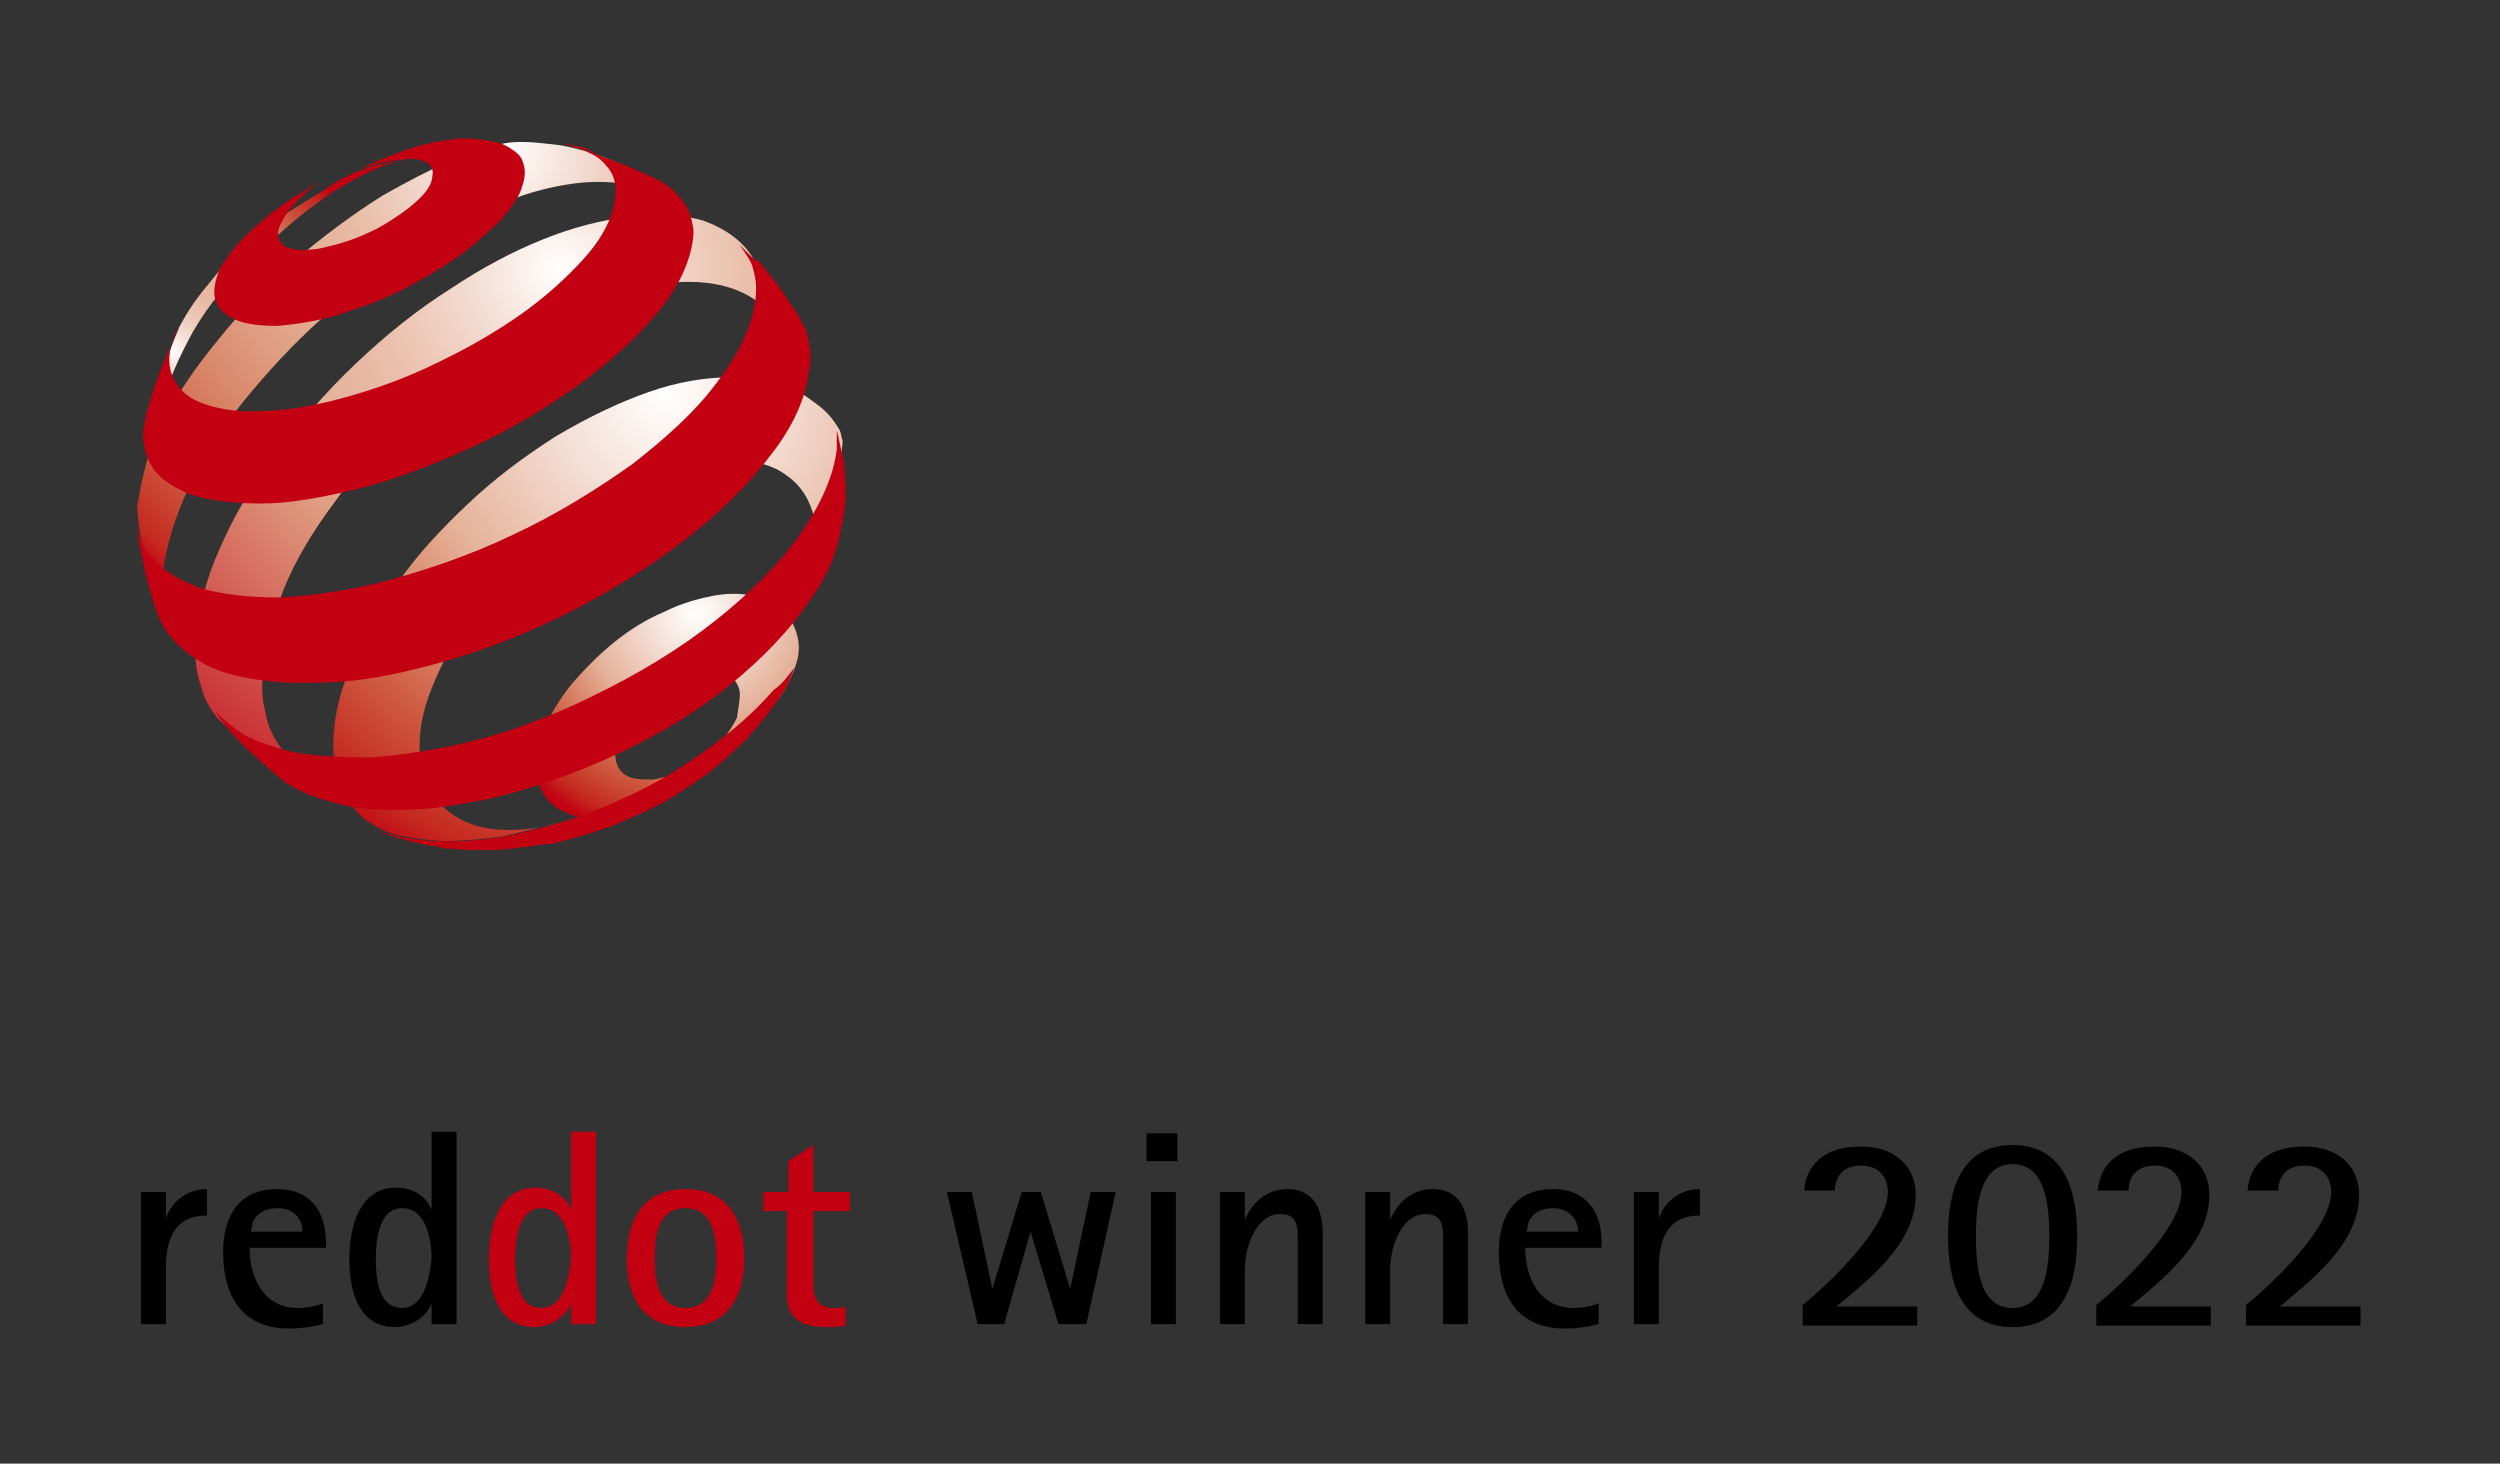 <?xml version="1.0" encoding="utf-8"?>
<!-- Generator: Adobe Illustrator 26.0.1, SVG Export Plug-In . SVG Version: 6.00 Build 0)  -->
<svg version="1.1" id="Ebene_1" xmlns="http://www.w3.org/2000/svg" xmlns:xlink="http://www.w3.org/1999/xlink" x="0px" y="0px"
	 viewBox="0 0 170.3 99.7" style="enable-background:new 0 0 170.3 99.7;" xml:space="preserve">
<rect x="0" y="0" width="170.3" height="99.7" fill="#333333" stroke="none"/>
<style type="text/css">
	.st0{fill:none;}
	.st1{fill:#C20012;}
	.st2{fill:url(#SVGID_1_);}
	.st3{fill:url(#SVGID_00000040545304596741369440000007006055931458600625_);}
	.st4{fill:url(#SVGID_00000113322560040652527390000007425429744277352086_);}
	.st5{fill:url(#SVGID_00000152231447001991908610000000732399353288621221_);}
	.st6{fill:url(#SVGID_00000000190577503275082350000013616260249144587924_);}
</style>
<g>
	<polygon class="st0" points="0,0 0,99.7 170.3,99.7 170.3,0 0,0 	"/>
	<path d="M74,90.2l2-9h-1.7l-1.4,6.6h0l-2-6.6h-1.3l-2,6.6h0l-1.4-6.6h-1.7l2.1,9h1.8l1.8-6.3h0l1.9,6.3H74L74,90.2z M80.2,79.1
		v-1.9h-2.1v1.9H80.2L80.2,79.1z M80.1,90.2v-9h-1.7v9H80.1L80.1,90.2z M90.1,90.2V84c0-1.6-0.6-3-2.4-3c-1.4,0-2.4,0.9-2.9,2.1h0
		v-1.9h-1.7v9h1.7v-3.8c0-1.3,0.7-3.7,2.4-3.7c1,0,1.2,0.6,1.2,1.5c0,0.4,0,0.8,0,1.1v4.9H90.1L90.1,90.2z M100,90.2V84
		c0-1.6-0.6-3-2.4-3c-1.4,0-2.4,0.9-2.9,2.1h0v-1.9H93v9h1.7v-3.8c0-1.3,0.7-3.7,2.4-3.7c1,0,1.2,0.6,1.2,1.5c0,0.4,0,0.8,0,1.1v4.9
		H100L100,90.2z M108.9,88.8c-0.6,0.2-1.1,0.3-1.7,0.3c-2.3,0-3.3-2-3.3-4.1h5.2v-0.4c0-2.1-1.1-3.6-3.3-3.6c-2.6,0-3.7,1.8-3.7,4.3
		c0,3,1.3,5.2,4.5,5.2c0.8,0,1.5-0.1,2.3-0.3V88.8L108.9,88.8z M104,83.9c0-0.2,0.1-0.4,0.1-0.6c0.3-0.7,0.9-1,1.7-1
		c0.9,0,1.7,0.6,1.7,1.6H104L104,83.9z M113,90.2v-3.8c0-2,0.6-3.6,2.8-3.6V81c-1.3,0-2.4,0.8-2.8,2h0v-1.8h-1.7v9H113L113,90.2z"/>
	<path class="st1" d="M40.6,90.2V77.1h-1.7v5.3h0c-0.4-1-1.4-1.5-2.4-1.5c-2.6,0-3.2,2.8-3.2,4.9c0,2.1,0.6,4.6,3.1,4.6
		c1,0,2.1-0.6,2.5-1.6h0v1.4H40.6L40.6,90.2z M36.9,89.1c-1.7,0-1.8-2.2-1.8-3.4c0-1.2,0.2-3.4,1.8-3.4c1.6,0,2,2.1,2,3.4
		C38.8,86.9,38.4,89.1,36.9,89.1L36.9,89.1z M46.7,90.4c2.9,0,4-2.1,4-4.7c0-2.6-1.1-4.7-4-4.7c-2.9,0-4,2.1-4,4.7
		C42.7,88.4,43.8,90.4,46.7,90.4L46.7,90.4z M46.7,89.1c-1.9,0-2.1-2-2.1-3.4c0-1.5,0.2-3.4,2.1-3.4c1.9,0,2.1,2,2.1,3.4
		C48.8,87.1,48.6,89.1,46.7,89.1L46.7,89.1z M57.7,89c-0.3,0.1-0.6,0.1-0.9,0.1c-1.2,0-1.4-0.8-1.4-1.8v-4.8h2.5v-1.3h-2.5V78
		l-1.7,1.1v2.1H52v1.3h1.6v5.7c0,1.7,1.1,2.2,2.7,2.2c0.5,0,0.9,0,1.3-0.1V89L57.7,89z"/>
	<path d="M11.3,90.2v-3.8c0-2,0.6-3.6,2.8-3.6V81c-1.3,0-2.4,0.8-2.8,2h0v-1.8H9.6v9H11.3L11.3,90.2z M22,88.8
		c-0.6,0.2-1.1,0.3-1.7,0.3c-2.3,0-3.3-2-3.3-4.1h5.2v-0.4c0-2.1-1.1-3.6-3.3-3.6c-2.6,0-3.7,1.8-3.7,4.3c0,3,1.3,5.2,4.5,5.2
		c0.8,0,1.5-0.1,2.3-0.3V88.8L22,88.8z M17.1,83.9c0-0.2,0.1-0.4,0.1-0.6c0.3-0.7,0.9-1,1.7-1c1,0,1.7,0.6,1.7,1.6H17.1L17.1,83.9z
		 M31.1,90.2V77.1h-1.7v5.3h0c-0.4-1-1.4-1.5-2.4-1.5c-2.6,0-3.2,2.8-3.2,4.9c0,2.1,0.6,4.6,3.1,4.6c1,0,2.1-0.6,2.5-1.6h0v1.4H31.1
		L31.1,90.2z M27.4,89.1c-1.7,0-1.8-2.2-1.8-3.4c0-1.2,0.2-3.4,1.8-3.4c1.6,0,2,2.1,2,3.4C29.3,86.9,28.9,89.1,27.4,89.1L27.4,89.1z
		"/>
</g>
<g>
	
		<radialGradient id="SVGID_1_" cx="215.151" cy="83.342" r="2.108" gradientTransform="matrix(7.524 0 0 7.524 -1571.422 -585.272)" gradientUnits="userSpaceOnUse">
		<stop  offset="0" style="stop-color:#FFFFFF"/>
		<stop  offset="0.187" style="stop-color:#F5E2D9"/>
		<stop  offset="0.466" style="stop-color:#E5B199"/>
		<stop  offset="0.525" style="stop-color:#E0A084"/>
		<stop  offset="0.754" style="stop-color:#CE5B42"/>
		<stop  offset="0.918" style="stop-color:#C52A20"/>
		<stop  offset="1" style="stop-color:#C20012"/>
	</radialGradient>
	<path class="st2" d="M54.4,43.8c0.1,0.9-0.2,1.7-0.8,2.9c-0.5,1-1.3,1.7-2.1,2.7c-0.8,1-1.8,1.9-2.9,2.8c-1.1,0.8-2.1,1.7-3.4,2.2
		c-1.3,0.6-2.4,1.2-3.5,1.3c-1.1,0.1-2,0.1-2.8-0.2c-0.8-0.3-1.4-0.7-1.8-1.3c-0.4-0.6-0.6-1.4-0.6-2.3c0-0.9,0.3-1.8,0.8-2.8
		c0.5-0.9,1.1-1.9,1.9-2.8c0.8-0.9,1.7-1.8,2.7-2.6c1-0.8,2.1-1.5,3.3-2c1.2-0.6,2.3-0.9,3.3-1.1c1-0.2,2-0.2,2.8,0
		c0.8,0.2,1.6,0.5,2.1,1C53.9,42.2,54.3,42.9,54.4,43.8L54.4,43.8z M50.4,47.3c0-0.4-0.2-0.8-0.4-1c-0.2-0.3-0.6-0.5-1-0.6
		c-0.4-0.1-0.9-0.1-1.4,0c-0.5,0.1-1.1,0.2-1.6,0.5c-0.6,0.3-1.1,0.6-1.6,1c-0.5,0.4-0.9,0.8-1.3,1.3c-0.4,0.4-0.7,0.9-0.9,1.4
		c-0.2,0.5-0.3,0.9-0.3,1.4c0,0.4,0.1,0.8,0.3,1.1c0.2,0.3,0.5,0.5,0.9,0.6c0.4,0.1,0.8,0.1,1.4,0.1c0.5-0.1,1.1-0.2,1.7-0.5
		c0.6-0.3,1.2-0.6,1.7-1c0.5-0.4,1-0.8,1.4-1.3c0.4-0.5,0.7-1,0.9-1.4C50.3,48.2,50.4,47.7,50.4,47.3L50.4,47.3z"/>
	
		<radialGradient id="SVGID_00000083086504404804104470000010336133772667627423_" cx="210.414" cy="80.964" r="2.041" gradientTransform="matrix(7.524 0 0 7.524 -1571.422 -585.272)" gradientUnits="userSpaceOnUse">
		<stop  offset="0" style="stop-color:#FFFFFF"/>
		<stop  offset="5.159059e-02" style="stop-color:#F8EAE3"/>
		<stop  offset="0.116" style="stop-color:#F1D5C8"/>
		<stop  offset="0.187" style="stop-color:#ECC5B3"/>
		<stop  offset="0.266" style="stop-color:#E8BAA4"/>
		<stop  offset="0.358" style="stop-color:#E6B39C"/>
		<stop  offset="0.5" style="stop-color:#E5B199"/>
		<stop  offset="0.555" style="stop-color:#E0A084"/>
		<stop  offset="0.77" style="stop-color:#CE5B42"/>
		<stop  offset="0.923" style="stop-color:#C52A20"/>
		<stop  offset="1" style="stop-color:#C20012"/>
	</radialGradient>
	<path style="fill:url(#SVGID_00000083086504404804104470000010336133772667627423_);" d="M22,13c-3.3,2-5.2,3.1-7.6,6.1
		c-1,1.2-1.5,1.9-2.2,3.2c-0.3,0.7-0.7,1.8-0.7,1.8l-0.2,1.3L10.9,27l-0.1,1.5l0,0.5c0-0.1,0-0.3,0-0.4c0-0.1,0-0.3,0.1-0.4
		c0-0.1,0-0.3,0.1-0.4c0-0.1,0.1-0.3,0.1-0.4c0.4-1.5,1.1-3.1,2.1-4.9c1.2-2,2.1-3,3.7-4.5c1.6-1.6,2.7-2.7,4.6-4.1
		c1.2-0.9,4.1-2.7,5.8-2.9c0.7-0.1-1.6,0.1-2.4,0.5C23.7,11.9,23,12.3,22,13L22,13z"/>
	
		<radialGradient id="SVGID_00000018200362775393624190000000433187764809596060_" cx="213.411" cy="79.146" r="4.965" gradientTransform="matrix(7.524 0 0 7.524 -1571.422 -585.272)" gradientUnits="userSpaceOnUse">
		<stop  offset="0" style="stop-color:#FFFFFF"/>
		<stop  offset="3.781626e-02" style="stop-color:#FCF5F2"/>
		<stop  offset="0.192" style="stop-color:#EFD0C2"/>
		<stop  offset="0.31" style="stop-color:#E8BAA4"/>
		<stop  offset="0.376" style="stop-color:#E5B199"/>
		<stop  offset="0.455" style="stop-color:#E3AC92"/>
		<stop  offset="0.561" style="stop-color:#DF9D81"/>
		<stop  offset="0.682" style="stop-color:#D88467"/>
		<stop  offset="0.815" style="stop-color:#CF5F44"/>
		<stop  offset="0.955" style="stop-color:#C52A20"/>
		<stop  offset="1" style="stop-color:#C20012"/>
		<stop  offset="1" style="stop-color:#070707"/>
	</radialGradient>
	<path style="fill:url(#SVGID_00000018200362775393624190000000433187764809596060_);" d="M45.8,14.3L44.6,13l-1.3-1.2l-0.7-0.5
		l-1.5-0.6c-0.8-0.3-1.8-0.6-2.9-0.8c-1-0.1-2.7-0.4-4-0.1c-1.3,0.3-2.1,0.6-3.6,1.2c-1.4,0.6-2.9,1.4-4.5,2.3
		c-2.1,1.3-4.2,2.9-6.1,4.5c-1.9,1.7-3.6,3.4-5.1,5.3c-1.5,1.8-2.8,3.7-3.8,5.6c-1,1.9-1.4,3.7-1.7,5.5c-0.1,0.3,0,0.7,0,1
		c0,0.3,0.3,2.3,0.6,3.7c0.1,0.6,0.2,1,0.4,1.6c0.2,0.7,0.7,1.7,0.7,1.7l0.3,0.4l0.6,0.9c-0.2-0.3-0.4-0.7-0.5-1.1
		c-0.1-0.4-0.2-0.8-0.3-1.2c-0.1-0.4-0.1-0.9-0.1-1.4c0-0.5,0-1,0.1-1.5c0.3-1.8,1-3.8,2-5.8c1-2,2.4-4,4-5.9
		c1.6-1.9,3.4-3.8,5.4-5.5c2-1.7,4.1-3.3,6.4-4.7c1.8-1.1,3.6-2,5.3-2.6c1.7-0.7,3.3-1.1,4.8-1.3c1.5-0.2,2.8-0.1,4,0.1
		C44.1,12.9,45.1,13.5,45.8,14.3"/>
	
		<radialGradient id="SVGID_00000127014868648744847180000015252650247024166584_" cx="213.913" cy="80.228" r="6.037" gradientTransform="matrix(7.524 0 0 7.524 -1571.422 -585.272)" gradientUnits="userSpaceOnUse">
		<stop  offset="0" style="stop-color:#FFFFFF"/>
		<stop  offset="7.807333e-03" style="stop-color:#FEFDFC"/>
		<stop  offset="0.135" style="stop-color:#F3DCD1"/>
		<stop  offset="0.25" style="stop-color:#ECC5B3"/>
		<stop  offset="0.348" style="stop-color:#E7B6A0"/>
		<stop  offset="0.416" style="stop-color:#E5B199"/>
		<stop  offset="0.517" style="stop-color:#DE997D"/>
		<stop  offset="1" style="stop-color:#C20012"/>
	</radialGradient>
	<path style="fill:url(#SVGID_00000127014868648744847180000015252650247024166584_);" d="M53.9,24.2l-2.1-5.4l-0.5-1.2
		c-0.7-1.2-1.9-2-3.2-2.5c-1.3-0.5-3.7-0.5-5.4-0.3C40.9,15,39,15.5,37,16.3c-2,0.8-4.1,1.9-6.2,3.3c-2.4,1.5-4.6,3.3-6.6,5.2
		c-2,1.9-3.8,4-5.4,6.1c-1.6,2.1-2.9,4.3-3.8,6.4c-1,2.2-1.5,4.3-1.7,6.2c0,0.7,0,1.4,0.1,2.1c0.1,0.6,0.3,1.2,0.5,1.8
		c0.2,0.5,0.5,1,0.9,1.5c0.4,0.4,0.8,0.8,1.2,1.1l1.6,1l1.5,0.8l1.7,0.8l1.5,0.5c-0.7-0.2-1.4-0.6-2-1c-0.6-0.4-1-0.9-1.4-1.5
		c-0.4-0.6-0.7-1.3-0.8-2c-0.2-0.7-0.3-1.6-0.2-2.5c0.1-1.8,0.6-3.8,1.4-5.9c0.8-2,2-4,3.5-6c1.4-2,3.1-3.9,5-5.7
		c1.9-1.8,4-3.4,6.2-4.9c2.2-1.4,4.4-2.5,6.4-3.2c2.1-0.7,4.8-1.2,6.5-1.2c1.8,0,3.3,0.4,4.5,1.2c1.2,0.8,1.5,2.2,1.9,3.8L53.9,24.2
		L53.9,24.2z"/>
	
		<radialGradient id="SVGID_00000109008396926376694050000012643307407426679477_" cx="214.88" cy="81.35" r="4.858" gradientTransform="matrix(7.524 0 0 7.524 -1571.422 -585.272)" gradientUnits="userSpaceOnUse">
		<stop  offset="0" style="stop-color:#FFFFFF"/>
		<stop  offset="0.187" style="stop-color:#F5E2D9"/>
		<stop  offset="0.466" style="stop-color:#E5B199"/>
		<stop  offset="0.525" style="stop-color:#E0A084"/>
		<stop  offset="0.754" style="stop-color:#CE5B42"/>
		<stop  offset="0.918" style="stop-color:#C52A20"/>
		<stop  offset="1" style="stop-color:#C20012"/>
		<stop  offset="1" style="stop-color:#070707"/>
	</radialGradient>
	<path style="fill:url(#SVGID_00000109008396926376694050000012643307407426679477_);" d="M55.5,35.4c-0.3-1.3-0.9-2.3-1.9-3
		c-0.9-0.7-2.1-1-3.5-1.1c-1.3-0.1-2.9,0.1-4.5,0.7c-1.6,0.5-3.3,1.3-5.1,2.3c-1.7,1.1-3.4,2.3-4.8,3.7c-1.4,1.4-2.7,2.8-3.8,4.3
		c-1.1,1.5-1.9,3.1-2.5,4.6c-0.6,1.5-0.9,3-0.8,4.4c0.1,1.2,0.4,2.2,1,3c0.6,0.8,1.4,1.4,2.4,1.8c1,0.4,2.3,0.5,3.6,0.4
		c1.4-0.1,2.9-0.5,4.6-1.2L40,55.4l-1.4,0.5L38.2,56l-1.6,0.4L35,56.8L34.1,57l-1.8,0.2l-1.8,0.1l-0.3,0c-1.2-0.1-2.2-0.2-3.1-0.4
		c-0.9-0.2-1.7-0.7-2.4-1.2c-0.6-0.6-1.1-1.3-1.5-2.1c-0.3-0.8-0.5-1.8-0.5-2.8c0-1.7,0.4-3.6,1.2-5.4c0.8-1.9,1.8-3.8,3.2-5.7
		c1.3-1.9,3-3.7,4.8-5.4c1.8-1.7,3.8-3.2,6-4.6c2.2-1.3,4.3-2.3,6.3-3c2-0.7,3.9-1,5.6-1c1.7,0,3.9,0.5,5.1,1.3
		c1,0.7,1.6,1.1,2.3,2.3c0.1,0.2,0.1,0.5,0.2,0.7c0,0.4-0.3,2.7-0.3,3.1c-0.1,0.4-0.2,0.8-0.3,1.2C56.5,34.7,55.6,35,55.5,35.4"/>
	<path class="st1" d="M35.6,12.6c-0.2,0.8-0.8,1.6-1.5,2.4c-0.8,0.8-1.8,1.7-2.9,2.5c-1.2,0.8-2.5,1.6-3.9,2.3
		c-1.4,0.7-2.9,1.2-4.4,1.7c-1.5,0.4-2.8,0.6-4,0.7c-1.1,0-2.1-0.1-2.8-0.4c-0.7-0.3-1.2-0.7-1.4-1.3c-0.2-0.5-0.1-1.2,0.2-2
		c0.1-0.2,0.2-0.5,0.4-0.7c0.2-0.2,0.3-0.5,0.5-0.7c0.2-0.2,0.4-0.5,0.6-0.7c0.2-0.2,0.5-0.5,0.7-0.7l0.7-0.6l0.7-0.6l0.7-0.5
		l0.7-0.5l0.7-0.4l0.6-0.4l0.6-0.4c0,0-1.3,1-1.9,1.8c-0.4,0.4-0.6,0.8-0.8,1.2c-0.2,0.4-0.2,0.7-0.1,1c0.1,0.3,0.4,0.5,0.7,0.6
		c0.4,0.1,0.8,0.2,1.4,0.1c0.6,0,1.2-0.2,2-0.4c0.7-0.2,1.5-0.5,2.1-0.8c0.7-0.3,1.3-0.7,1.9-1.1c0.6-0.4,1.1-0.8,1.5-1.2
		c0.4-0.4,0.7-0.8,0.8-1.2c0.1-0.4,0.1-0.7,0-0.9c-0.1-0.2-0.4-0.4-0.8-0.5c-0.4-0.1-0.8-0.1-1.4,0c-0.5,0.1-1.2,0.1-1.9,0.4
		c-0.5,0.1-0.7,0.2-1.1,0.4c1.3-0.7,2.1-1,3.5-1.5c0.9-0.3,1.6-0.5,2.4-0.6c1-0.2,1.8-0.2,2.6-0.1c0.8,0.1,1.4,0.2,1.9,0.5
		c0.5,0.3,0.9,0.6,1,1C35.8,11.5,35.8,12,35.6,12.6L35.6,12.6z"/>
	<path class="st1" d="M54.1,45.5c0,0-0.3,0.9-0.6,1.4c-0.3,0.5-0.8,1.2-0.8,1.2s-0.2,0.2-0.3,0.4c-0.3,0.4-0.9,1.1-0.9,1.1l-0.7,0.8
		c-0.8,0.8-1.6,1.5-2.6,2.3c-1,0.7-2,1.4-3.1,2c-1.1,0.6-2.3,1.1-3.5,1.6c-1.2,0.4-2.4,0.8-3.7,1.1c-0.2,0.1-0.5,0.1-0.7,0.1
		c-0.2,0-0.5,0.1-0.7,0.1c-0.2,0-0.5,0.1-0.7,0.1c-0.2,0-0.5,0-0.7,0.1l-1.4,0.1l-0.3,0l-1.5,0l-1.5-0.1c0,0-0.3,0-0.4-0.1
		c-0.6-0.1-1-0.1-1.6-0.3c-0.6-0.1-1.6-0.4-1.6-0.4l-0.8-0.3l-0.2-0.1c0.6,0.2,1.3,0.4,2,0.5c0.7,0.1,1.5,0.2,2.3,0.2
		c0.8,0,1.7,0,2.6-0.1c0.9-0.1,1.9-0.2,2.9-0.5c2.3-0.5,4.5-1.2,6.6-2.2c2.1-0.9,4.1-2.1,5.9-3.4c1.8-1.3,3.3-2.6,4.6-4.1
		C53.4,46.5,53.7,46,54.1,45.5C54.1,45.5,54.1,45.5,54.1,45.5L54.1,45.5z"/>
	<path class="st1" d="M41.1,10.7l1.6,0.6l1.6,0.7l0.6,0.3c0.4,0.2,0.8,0.5,1.1,0.8c0.3,0.3,0.6,0.7,0.8,1c0.2,0.4,0.3,0.8,0.4,1.3
		c0.1,0.5,0,1-0.1,1.5c-0.3,1.4-1.1,3-2.4,4.5c-1.3,1.6-3.1,3.2-5.1,4.7c-2.1,1.5-4.5,3-7.1,4.2c-2.6,1.2-5.3,2.3-8.1,3
		c-2.5,0.6-4.7,1-6.6,1c-1.9,0-3.5-0.2-4.8-0.6c-1.2-0.5-2.2-1.1-2.7-2c-0.5-0.9-0.7-1.9-0.4-3.1l0.1-0.5l0.5-1.7l0.6-1.6l0.6-1.4
		l0.5-1.1L12,22.6c0,0,0,0,0,0c-0.5,1.1-0.6,2.1-0.3,2.9c0.3,0.8,0.9,1.5,1.9,1.9c1,0.4,2.4,0.7,4,0.6c1.7,0,3.6-0.3,5.8-0.9
		c2.2-0.6,4.4-1.4,6.4-2.4c2.1-1,4-2.1,5.7-3.3c1.7-1.2,3.1-2.5,4.2-3.7c1.1-1.2,1.8-2.4,2.1-3.6c0.1-0.6,0.2-1.1,0.1-1.6
		c-0.1-0.5-0.3-0.9-0.6-1.2c-0.3-0.4-0.7-0.7-1.2-0.9c-0.3-0.2-0.7-0.3-1.1-0.4l-0.6-0.2c0.3,0,0.4,0.1,0.6,0.1c0,0,0.6,0.1,0.9,0.2
		C40.3,10.4,41.1,10.7,41.1,10.7L41.1,10.7z"/>
	<path class="st1" d="M51.7,17.8l1.2,1.5l1.1,1.6l0.5,0.8c0.1,0.3,0.3,0.5,0.4,0.8c0.1,0.3,0.2,0.6,0.2,0.9c0.1,0.3,0.1,0.6,0.1,0.9
		c0,0.3,0,0.7-0.1,1c-0.2,1.8-1.1,3.8-2.6,5.7c-1.5,2-3.5,4-6,5.9c-2.5,1.9-5.4,3.7-8.5,5.2c-3.1,1.5-6.4,2.7-9.8,3.5
		c-2.4,0.6-4.6,0.9-6.6,0.9c-2,0.1-3.7-0.1-5.2-0.4c-1.5-0.3-2.7-0.9-3.6-1.6c-0.9-0.7-1.6-1.5-2-2.5l-0.4-1.1L9.9,39l-0.4-1.9
		l-0.1-0.5l-0.1-1c0-0.1,0,0,0,0c0.1,1,0.5,1.9,1.2,2.6c0.8,0.8,1.9,1.4,3.3,1.9c1.4,0.4,3.2,0.6,5.2,0.6c2-0.1,4.3-0.4,6.8-1
		c3.1-0.8,6.3-1.9,9.2-3.3c3-1.4,5.7-3.1,8.1-4.8c2.3-1.8,4.3-3.6,5.7-5.5c1.4-1.8,2.3-3.6,2.6-5.3c0.1-0.5,0.1-0.9,0.1-1.3
		c0-0.4-0.1-0.8-0.2-1.2c-0.1-0.4-0.3-0.7-0.5-1c-0.1-0.2-0.3-0.4-0.4-0.6c0,0,0,0,0,0l1,1L51.7,17.8L51.7,17.8z"/>
	<path class="st1" d="M57.5,31.6c0.1,1.5,0.2,2.4-0.1,3.9c-0.4,2.3-1,3.7-2.3,5.5c-1.3,1.9-3.1,3.8-5.3,5.6
		c-2.2,1.8-4.8,3.4-7.6,4.7c-2.8,1.3-5.8,2.4-8.8,3.1c-1.6,0.3-3.1,0.6-4.5,0.7c-1.4,0.1-2.7,0.1-3.9,0c-1.2-0.1-2.2-0.4-3.2-0.7
		c-0.9-0.3-1.8-0.7-2.5-1.2L17.9,52l-1.2-1.1c0,0-0.8-0.8-1.3-1.4c-0.3-0.4-0.8-1.1-0.8-1.1c-0.1-0.1,0,0,0,0
		c0.6,0.6,1.3,1.2,2.1,1.7c1,0.5,2.2,0.9,3.6,1.2c1.4,0.2,3,0.3,4.8,0.3c1.8-0.1,3.7-0.4,5.7-0.8c3.3-0.7,6.6-1.9,9.6-3.4
		c3.1-1.5,5.9-3.2,8.3-5.1c2.4-1.9,4.4-3.9,5.8-5.9c1.4-2,2.3-4,2.5-5.8c0-0.2,0-0.4,0-0.6c0-0.2,0-0.4,0-0.6c0-0.2,0.2,0.8,0.2,0.8
		S57.4,31,57.5,31.6L57.5,31.6z"/>
</g>
<g>
	<path d="M122.8,88.9c1.6-1.3,5.8-5.2,5.8-7.7c0-1-0.6-1.8-1.8-1.8c-1.3,0-1.8,0.8-1.8,1.7h-2.1c0.1-1.3,0.9-3,3.9-3
		c2.1,0,3.7,1.2,3.7,3.3c0,3.4-3.4,5.9-5.4,7.6h5.5v1.3h-7.8V88.9z"/>
	<path d="M132.7,84.2c0-3.2,0.9-6.2,4.4-6.2c3.5,0,4.4,3.1,4.4,6.2c0,3.2-0.9,6.2-4.4,6.2C133.6,90.4,132.7,87.4,132.7,84.2z
		 M137.1,89.1c2.2,0,2.5-2.7,2.5-4.9c0-2.2-0.3-4.9-2.5-4.9c-2.2,0-2.5,2.7-2.5,4.9C134.6,86.5,134.9,89.1,137.1,89.1z"/>
	<path d="M142.8,88.9c1.6-1.3,5.8-5.2,5.8-7.7c0-1-0.6-1.8-1.8-1.8c-1.3,0-1.8,0.8-1.8,1.7h-2.1c0.1-1.3,0.9-3,3.9-3
		c2.1,0,3.7,1.2,3.7,3.3c0,3.4-3.4,5.9-5.4,7.6h5.5v1.3h-7.8V88.9z"/>
	<path d="M153,88.9c1.6-1.3,5.8-5.2,5.8-7.7c0-1-0.6-1.8-1.8-1.8c-1.3,0-1.8,0.8-1.8,1.7h-2.1c0.1-1.3,0.9-3,3.9-3
		c2.1,0,3.7,1.2,3.7,3.3c0,3.4-3.4,5.9-5.4,7.6h5.5v1.3H153V88.9z"/>
</g>
</svg>
